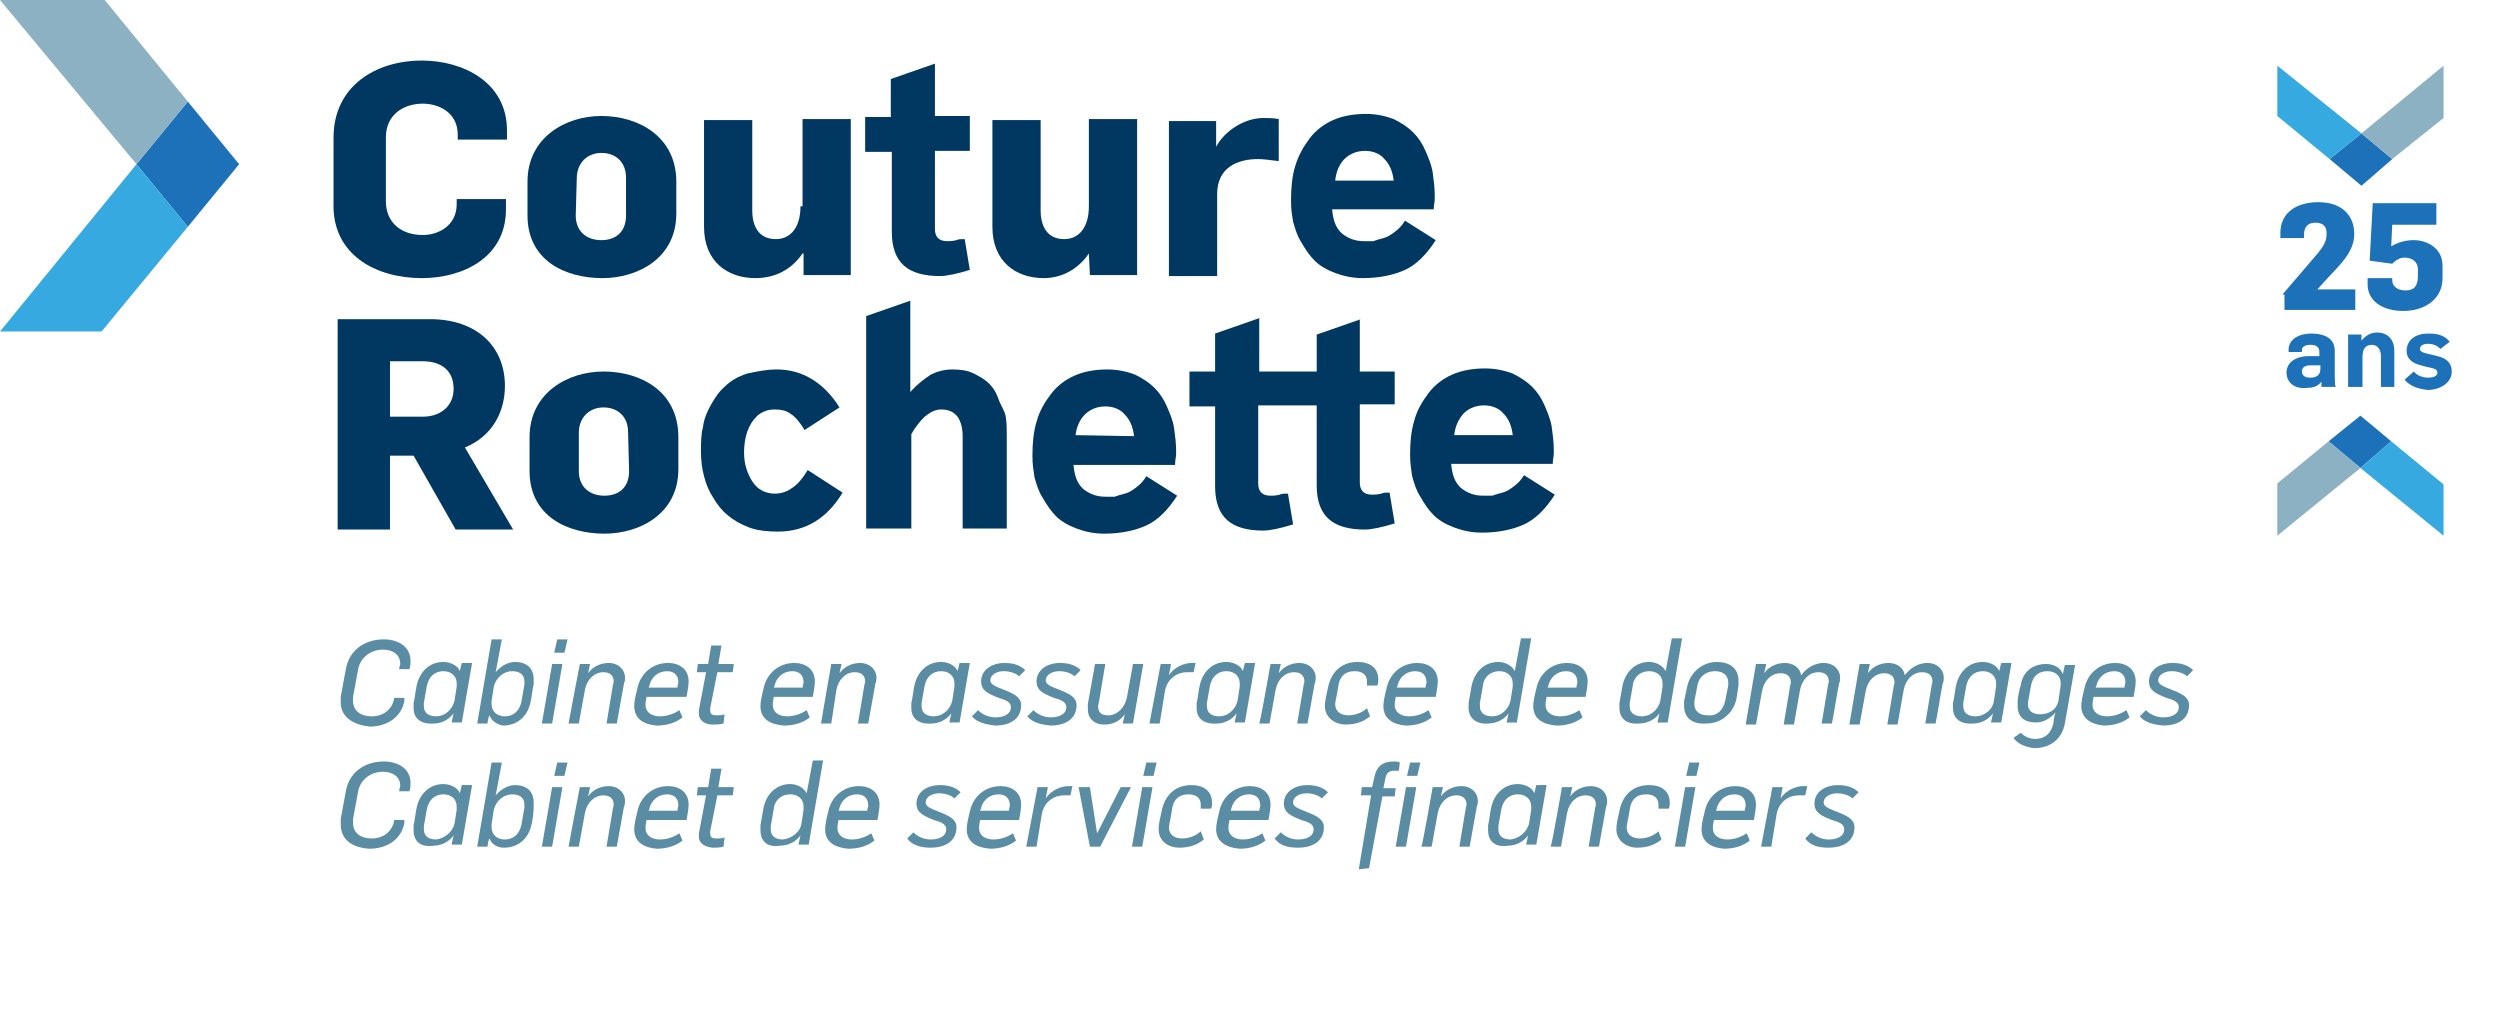 <svg xmlns="http://www.w3.org/2000/svg" xmlns:xlink="http://www.w3.org/1999/xlink" id="Layer_1" x="0px" y="0px" viewBox="0 0 243.6 100.5" style="enable-background:new 0 0 243.6 100.5;" xml:space="preserve"><style type="text/css">	.st0{display:none;}	.st1{display:inline;}	.st2{fill:#1D71B8;}	.st3{display:inline;fill:#1D71B8;}	.st4{display:inline;fill:#8CB1C3;}	.st5{display:inline;fill:#36A9E1;}	.st6{display:none;fill:#1D71B8;}	.st7{display:none;fill:#8CB1C3;}	.st8{display:none;fill:#36A9E1;}	.st9{fill:#003862;}	.st10{fill:#8CB1C3;}	.st11{fill:#36A9E1;}	.st12{enable-background:new    ;}	.st13{fill:#5A8CA4;}	.st14{display:none;enable-background:new    ;}	.st15{display:inline;fill:#003862;}</style><g class="st0">	<g>		<g class="st1">			<g>				<path class="st2" d="M222.5,28.9l3.1-3.6c0.8-0.9,1.4-1.5,1.4-2.4v-0.2c0-0.6-0.3-1.1-1.2-1.1c-0.8,0-1.2,0.6-1.2,1.2v0.3h-2.4     v-0.5c0-2,1.6-3.1,3.8-3.1c2.3,0,3.6,1.4,3.6,3.2c0,1.8-1.6,3.2-2.7,4.5l-1,1.1l0,0h3.8v2.1h-7.2L222.5,28.9L222.5,28.9z"></path>				<path class="st2" d="M231,27.9v-0.7h2.4v0.3c0,0.6,0.5,1,1.3,1s1.2-0.4,1.2-1.4v-0.7c0-0.7-0.6-1.1-1.3-1.1     c-0.6,0-1,0.3-1.2,0.6l-2.2-0.3l0.3-5.8h6.4v2.1h-4.4l-0.1,2.2c0.7-0.5,1.4-0.6,2.2-0.6c1.2,0,2.9,0.7,2.9,2.6v1.2     c0,2.2-1.8,3.3-3.9,3.3S231,29.5,231,27.9z"></path>			</g>			<g>				<path class="st2" d="M222.2,36.4c0-1.2,1.3-1.7,2.3-1.7h0.9v-0.4c0-0.4-0.3-0.7-0.8-0.7s-0.8,0.3-0.8,0.5v0.1h-1.4V34     c0-1.1,1.1-1.6,2.3-1.6s2.3,0.5,2.3,1.8v2.3c0,0.4,0,1,0.1,1.1h-1.5c0,0,0-0.6-0.1-0.6l0,0c-0.4,0.6-1.1,0.7-1.6,0.7     C222.9,37.9,222.2,37.4,222.2,36.4z M225.4,36v-0.3h-0.8c-0.5,0-0.8,0.1-0.8,0.6c0,0.3,0.2,0.6,0.7,0.6     C225.1,36.8,225.4,36.4,225.4,36z"></path>				<path class="st2" d="M228.1,32.7h1.6v0.7l0,0c0.4-0.5,0.9-0.8,1.6-0.8c0.9,0,1.7,0.6,1.7,1.7v3.6h-1.6v-3c0-0.5-0.2-1-0.8-1     c-0.5,0-0.8,0.4-0.8,1.1v2.9h-1.6C228.1,37.8,228.1,32.7,228.1,32.7z"></path>			</g>			<g>				<path class="st2" d="M233.5,37.1l0.8-1c0.4,0.4,0.9,0.6,1.5,0.6c0.4,0,0.8-0.1,0.8-0.4c0-0.3-0.2-0.4-0.7-0.5     c0,0-0.4-0.1-0.9-0.2c-0.8-0.2-1.3-0.6-1.3-1.4c0-1,0.9-1.8,2.2-1.8c1,0,1.6,0.2,2.1,0.7l-0.9,0.9c-0.3-0.3-0.8-0.4-1.2-0.4     s-0.7,0.1-0.7,0.4c0,0.3,0.4,0.3,0.7,0.4l0.9,0.2c0.9,0.2,1.4,0.7,1.4,1.5c0,1.2-1.3,1.8-2.4,1.8     C235,37.9,234.2,37.8,233.5,37.1z"></path>			</g>		</g>		<polygon class="st3" points="230.2,12.6 227.1,15.1 230.2,17.7 233.3,15.1   "></polygon>		<polygon class="st4" points="238.3,6 230.2,12.6 233.3,15.1 238.3,11.1   "></polygon>		<polygon class="st5" points="222.1,6 222.1,11 227.1,15.1 230.2,12.6   "></polygon>		<polygon class="st3" points="230.1,45.2 233.2,42.6 230.1,40.1 227,42.6   "></polygon>		<polygon class="st4" points="222.1,46.7 222.1,51.8 230.1,45.2 227,42.6   "></polygon>		<polygon class="st5" points="230.1,45.2 238.3,51.8 238.3,46.8 233.2,42.6   "></polygon>	</g>	<g class="st1">		<g>			<g>				<path class="st2" d="M222.4,28.7l3.1-3.6c0.8-0.9,1.3-1.5,1.3-2.3v-0.2c0-0.6-0.3-1-1.2-1c-0.8,0-1.2,0.5-1.2,1.2v0.3h-2.3v-0.5     c0-2,1.5-3,3.7-3c2.3,0,3.5,1.3,3.5,3.1s-1.5,3.2-2.7,4.4l-1,1.1l0,0h3.7v2h-7L222.4,28.7L222.4,28.7z"></path>				<path class="st2" d="M230.7,27.7v-0.6h2.4v0.3c0,0.6,0.5,1,1.3,1s1.2-0.4,1.2-1.4v-0.7c0-0.7-0.6-1.1-1.3-1.1     c-0.5,0-0.9,0.3-1.2,0.5l-2.2-0.3l0.3-5.6h6.3v2.1h-4.3l-0.1,2.1c0.6-0.5,1.4-0.6,2.2-0.6c1.2,0,2.8,0.7,2.8,2.6v1.2     c0,2.1-1.8,3.2-3.8,3.2C232.2,30.3,230.7,29.3,230.7,27.7z"></path>			</g>		</g>		<polygon class="st6" points="229.9,12.8 226.9,15.2 229.9,17.7 232.9,15.2   "></polygon>		<polygon class="st7" points="237.8,6.2 229.9,12.8 232.9,15.2 237.8,11.2   "></polygon>		<polygon class="st8" points="222,6.2 222,11.1 226.9,15.2 229.9,12.8   "></polygon>		<polygon class="st6" points="229.8,44.6 232.8,42.2 229.8,39.7 226.8,42.2   "></polygon>		<polygon class="st7" points="222,46.1 222,51.1 229.8,44.6 226.8,42.2   "></polygon>		<polygon class="st8" points="229.8,44.6 237.8,51.1 237.8,46.3 232.8,42.2   "></polygon>		<g>			<path class="st2" d="M220,37.5c0-1.3-1.8-5-1.8-5h1.7l1,3.2l0,0l1-3.2h1.5l-2,5.6c-0.4,1-1.1,1.3-1.9,1.3c-0.2,0.1-0.4,0-0.7,0    v-1.2c0.2,0,0.4,0.1,0.6,0.1"></path>			<path class="st2" d="M223.9,35.6v-0.9c0-1.5,1.2-2.3,2.4-2.3s2.2,0.7,2.2,2v1h-3.1v0.2c0,0.6,0.5,0.8,1.1,0.8    c0.4,0,1.1-0.3,1.3-0.5l0.6,0.9c-0.5,0.5-1.3,0.8-2.1,0.8C225.1,37.7,223.9,37.1,223.9,35.6z M227.1,34.5v-0.2    c0-0.5-0.4-0.8-0.8-0.8s-0.8,0.3-0.8,0.8v0.1h1.6V34.5z"></path>			<path class="st2" d="M229.2,36.2c0-1.2,1.3-1.6,2.3-1.6h0.9v-0.4c0-0.4-0.3-0.6-0.8-0.6s-0.8,0.3-0.8,0.5v0.1h-1.4V34    c0-1.1,1.1-1.6,2.3-1.6s2.3,0.5,2.3,1.7v2.3c0,0.4,0,1,0.1,1.1h-1.5c0,0,0-0.5-0.1-0.6l0,0c-0.4,0.6-1,0.7-1.5,0.7    C229.9,37.7,229.2,37.2,229.2,36.2z M232.4,35.8v-0.3h-0.8c-0.5,0-0.8,0.1-0.8,0.5c0,0.3,0.2,0.5,0.7,0.5    C232.1,36.6,232.4,36.2,232.4,35.8z"></path>			<path class="st2" d="M234.9,32.5h1.5v0.9l0,0c0.3-0.5,0.9-0.9,1.5-0.9c0.1,0,0.4,0,0.5,0v1.4c-0.3,0-0.5-0.1-0.7-0.1    c-0.6,0-1.3,0.3-1.3,1.2v2.6h-1.6v-5.1H234.9z"></path>			<path class="st2" d="M238.9,37l0.8-0.9c0.4,0.4,0.9,0.6,1.4,0.6c0.4,0,0.8-0.1,0.8-0.4c0-0.3-0.2-0.4-0.6-0.5    c0,0-0.4-0.1-0.9-0.2c-0.8-0.2-1.3-0.6-1.3-1.4c0-1,0.9-1.7,2.1-1.7c1,0,1.5,0.2,2.1,0.7l-0.9,0.9c-0.3-0.3-0.8-0.4-1.2-0.4    s-0.7,0.1-0.7,0.4c0,0.3,0.4,0.3,0.7,0.4l0.9,0.2c0.9,0.2,1.4,0.7,1.4,1.4c0,1.2-1.3,1.8-2.3,1.8C240.3,37.7,239.6,37.6,238.9,37    z"></path>		</g>	</g></g><g>	<path class="st9" d="M41.1,27.1c4,0,8.2-2,8.2-6.7v-1h-4.8v0.5c0,2.1-1.8,3-3.3,3c-2.1,0-3.6-1.2-3.6-3.3v-6.2  c0-2.3,1.8-3.3,3.6-3.3c1.6,0,3.4,0.9,3.4,3v0.5h4.8v-0.9c0-4.7-4.3-6.8-8.3-6.8c-4.5,0-8.6,2.5-8.6,7.5v6.3  C32.3,24.8,36.6,27.1,41.1,27.1z"></path>	<path class="st9" d="M58.7,27.1c3.4,0,7.2-1.9,7.2-6.3v-3.1c0-4.4-3.7-6.4-7.3-6.4c-3.5,0-7.2,2.1-7.2,6.4V21  C51.4,25.4,55.1,27.1,58.7,27.1z M56.2,17.4c0-1.6,1.1-2.5,2.4-2.5c1.4,0,2.4,0.9,2.4,2.4V21c0,1.6-1,2.4-2.4,2.4  c-1.5,0-2.5-0.9-2.5-2.4L56.2,17.4L56.2,17.4z"></path>	<path class="st9" d="M78,20.1c0,2.1-1,3.2-2.4,3.2c-1.7,0-2.3-1.3-2.3-2.8v-8.8h-4.7v10.4c0,3.4,2.3,5,5,5c1.9,0,3.5-0.8,4.6-2.4  h0.1v2.1h4.6V11.6h-4.7v8.5H78z"></path>	<path class="st9" d="M86.9,14.8v7.8c0,1.5,0.4,2.6,1.2,3.3c0.8,0.7,2,1,3.5,1c0.6,0,1.6-0.2,2.9-0.6l-0.5-3c0,0-0.1,0-0.3,0  c-0.1,0-0.3,0-0.5,0.1c-0.4,0.1-0.7,0.1-0.9,0.1c-0.8,0-1.2-0.4-1.2-1.2v-7.6h3.4v-3.4h-3.4V6.2l-4.3,1.5v3.7h-2.5v3.4  C84.3,14.8,86.9,14.8,86.9,14.8z"></path>	<path class="st9" d="M106.1,24.7L106.1,24.7l0.1,2.1h4.6V11.6h-4.7v8.5c0,2.1-1,3.2-2.4,3.2c-1.7,0-2.3-1.3-2.3-2.8v-8.8h-4.7v10.4  c0,3.4,2.3,5,5,5C103.4,27.1,105,26.3,106.1,24.7z"></path>	<path class="st9" d="M118.6,18.9c0-2.6,2-3.4,4-3.4c0.4,0,1.3,0.1,2,0.2v-4.1c-0.5-0.1-1.1-0.1-1.5-0.1c-1.9,0-3.8,1.3-4.6,2.8l0,0  v-2.5h-4.6v15.1h4.7V18.9z"></path>	<path class="st9" d="M139.9,23.4l-3-1.9c-0.3,0.5-0.6,0.8-1,1.1s-0.7,0.5-1.1,0.6c-0.4,0.1-0.7,0.2-1,0.3c-0.1,0-0.3,0-0.4,0  c-0.2,0-0.3,0-0.5,0c-0.9,0-1.6-0.3-2.2-0.8c-0.6-0.6-0.8-1.3-0.9-2.3h9.9c0-0.4,0.1-0.7,0.1-1c0-0.2,0-0.4,0-0.4  c0-0.7-0.1-1.5-0.2-2.2c-0.1-0.7-0.4-1.4-0.7-2.1c-0.3-0.7-0.7-1.3-1.2-1.8s-1.1-0.9-1.9-1.3c-0.8-0.3-1.7-0.5-2.7-0.5  c-1.2,0-2.3,0.2-3.2,0.6c-0.9,0.4-1.7,1-2.3,1.8s-1.1,1.7-1.4,2.7s-0.4,2.1-0.4,3.3c0,1.1,0.1,1.4,0.2,2.1c0.2,0.7,0.4,1.4,0.8,2  c0.4,0.7,0.8,1.3,1.3,1.8s1.2,0.9,2,1.2s1.7,0.5,2.7,0.5c1.6,0,3-0.3,4.1-0.8C138,25.8,139,24.8,139.9,23.4z M131,15.5  c0.5-0.5,1.2-0.8,2-0.8s1.5,0.3,1.9,0.8c0.5,0.5,0.8,1.2,0.9,2.1h-5.7C130.2,16.7,130.5,16,131,15.5z"></path>	<path class="st9" d="M49.2,37.6c0-3.8-2.7-6.5-7.3-6.5h-9v20.5H38v-7.2h2.3l4.1,7.2H50l-4.7-8C48,42.5,49.2,40.1,49.2,37.6z   M41.2,40.6H38v-5.4h3.2c1.8,0,3,0.9,3,2.7C44.2,39.5,43,40.6,41.2,40.6z"></path>	<path class="st9" d="M58.8,36.2c-3.5,0-7.2,2.1-7.2,6.4v3.3c0,4.4,3.7,6.1,7.3,6.1c3.4,0,7.2-1.9,7.2-6.3v-3.1  C66.1,38.1,62.4,36.2,58.8,36.2z M61.3,45.9c0,1.6-1,2.4-2.4,2.4c-1.5,0-2.5-0.9-2.5-2.4v-3.7c0-1.6,1.1-2.5,2.4-2.5  c1.4,0,2.4,0.9,2.4,2.4L61.3,45.9L61.3,45.9z"></path>	<path class="st9" d="M77.1,47.6c-0.4,0.3-1,0.5-1.6,0.5c-0.9,0-1.7-0.4-2.2-1.2s-0.8-1.7-0.8-2.8c0-0.7,0.1-1.4,0.3-2  c0.2-0.6,0.5-1.1,1-1.6c0.5-0.4,1-0.6,1.7-0.6c0.6,0,1.1,0.1,1.5,0.4c0.5,0.3,0.9,0.8,1.4,1.6l3.4-2.2c-1.5-2.4-3.6-3.7-6.1-3.7  c-1,0-2,0.2-2.9,0.4c-0.9,0.3-1.6,0.7-2.1,1.2c-0.6,0.5-1,1.1-1.4,1.8s-0.7,1.4-0.8,2.2c-0.2,0.8-0.2,1.6-0.2,2.4s0.1,1.7,0.3,2.4  c0.2,0.8,0.5,1.5,0.9,2.1c0.4,0.7,0.9,1.3,1.4,1.7c0.6,0.5,1.3,0.9,2.1,1.2c0.8,0.3,1.8,0.4,2.8,0.4c2.7,0,4.8-1.3,6.3-3.8  l-3.4-2.2C78.1,46.8,77.6,47.3,77.1,47.6z"></path>	<path class="st9" d="M97.3,38.9c-0.2-0.6-0.5-1.1-0.9-1.5s-0.9-0.7-1.5-1S93.6,36,92.8,36s-1.5,0.2-2.1,0.5c-0.6,0.4-1.3,0.9-2,1.7  v-8.9l-4.3,1.5v20.7h4.4v-9.2c0.4-0.7,0.8-1.2,1.3-1.7c0.5-0.4,1-0.7,1.6-0.7c0.7,0,1.2,0.2,1.6,0.7c0.3,0.4,0.5,1.1,0.5,1.9v9h4.3  v-9c0-0.7,0-1.3-0.1-1.9S97.5,39.5,97.3,38.9z"></path>	<path class="st9" d="M114.6,44.3c0-0.2,0-0.4,0-0.4c0-0.7-0.1-1.5-0.2-2.2s-0.4-1.4-0.7-2.1s-0.7-1.3-1.2-1.8s-1.1-0.9-1.9-1.3  c-0.8-0.3-1.7-0.5-2.7-0.5c-1.2,0-2.3,0.2-3.2,0.6s-1.7,1-2.3,1.8s-1.1,1.6-1.4,2.7c-0.3,1-0.4,2.1-0.4,3.3c0,0.9,0.1,1.4,0.2,2.1  c0.2,0.7,0.4,1.4,0.8,2c0.4,0.7,0.8,1.3,1.3,1.8s1.2,0.9,2,1.2s1.7,0.5,2.7,0.5c1.6,0,3-0.3,4.1-0.8s2.1-1.5,3-2.9l-3-1.9  c-0.3,0.5-0.6,0.8-1,1.1s-0.7,0.5-1.1,0.6s-0.7,0.2-1,0.3c-0.1,0-0.3,0-0.4,0c-0.2,0-0.3,0-0.5,0c-0.9,0-1.6-0.3-2.2-0.8  c-0.6-0.6-0.8-1.3-0.9-2.3h9.9C114.5,44.8,114.6,44.5,114.6,44.3z M104.8,42.4c0.1-0.8,0.4-1.5,0.9-2s1.2-0.8,2-0.8  s1.5,0.3,1.9,0.8c0.5,0.5,0.8,1.2,0.9,2.1L104.8,42.4L104.8,42.4z"></path>	<path class="st9" d="M147.5,47.4c-0.4,0.3-0.7,0.5-1.1,0.6c-0.4,0.1-0.7,0.2-1,0.3c-0.1,0-0.3,0-0.4,0c-0.2,0-0.3,0-0.5,0  c-0.9,0-1.6-0.3-2.2-0.8c-0.6-0.6-0.8-1.3-0.9-2.3h9.9c0-0.4,0.1-0.7,0.1-1c0-0.2,0-0.4,0-0.4c0-0.7-0.1-1.5-0.2-2.2  c-0.1-0.7-0.4-1.4-0.7-2.1s-0.7-1.3-1.2-1.8s-1.1-0.9-1.9-1.3c-0.8-0.3-1.7-0.5-2.7-0.5c-1.2,0-2.3,0.2-3.2,0.6s-1.7,1-2.3,1.8  s-1.1,1.6-1.4,2.7c-0.3,1-0.4,2.1-0.4,3.3c0,0.9,0.1,1.4,0.2,2.1c0.2,0.7,0.4,1.4,0.8,2c0.4,0.7,0.8,1.3,1.3,1.8s1.2,0.9,2,1.2  s1.7,0.5,2.7,0.5c1.6,0,3-0.3,4.1-0.8s2.1-1.5,3-2.9l-3-1.9C148.2,46.8,147.9,47.1,147.5,47.4z M142.6,40.3c0.5-0.5,1.2-0.8,2-0.8  s1.5,0.3,1.9,0.8c0.5,0.5,0.8,1.2,0.9,2.1h-5.7C141.8,41.5,142.1,40.9,142.6,40.3z"></path>	<path class="st9" d="M132.6,31.1l-4.3,1.5v3.6h-5.6V31l-4.3,1.5v3.7h-2.5v3.4h2.5v7.8c0,1.5,0.4,2.6,1.2,3.3c0.8,0.7,2,1,3.5,1  c0.6,0,1.6-0.2,2.9-0.6l-0.5-3c0,0-0.1,0-0.3,0c-0.1,0-0.3,0-0.5,0.1c-0.4,0.1-0.7,0.1-0.9,0.1c-0.8,0-1.2-0.4-1.2-1.2v-7.6h5.7  v7.8c0,1.5,0.4,2.6,1.2,3.3s2,1,3.5,1c0.6,0,1.6-0.2,2.9-0.6l-0.5-3c0,0-0.1,0-0.3,0c-0.1,0-0.3,0-0.5,0.1  c-0.4,0.1-0.7,0.1-0.9,0.1c-0.8,0-1.2-0.4-1.2-1.2v-7.6h3.4v-3.2h-3.4v-5.1L132.6,31.1z"></path></g><g>	<polygon class="st2" points="13.3,16 18.3,22.1 23.3,16 18.3,9.9  "></polygon>	<polygon class="st10" points="10.2,0 0,0 13.3,16 18.3,9.9  "></polygon>	<polygon class="st11" points="0,32.3 9.9,32.3 18.3,22.1 13.3,16  "></polygon></g><g class="st12">	<path class="st13" d="M33.2,68.4c0-0.2,0-0.3,0-0.5c0.1-0.6,0.4-2.1,0.5-2.7c0.3-1.8,1.8-2.9,3.7-2.9c1.4,0,2.6,0.7,2.6,2.1  c0,0.2,0,0.5-0.1,0.8h-1c0-0.3,0.1-0.4,0.1-0.5c0-0.9-0.7-1.4-1.7-1.4c-1.2,0-2.2,0.8-2.4,1.9c-0.1,0.6-0.4,2.1-0.5,2.7  c0,0.1,0,0.3,0,0.4c0,1,0.8,1.5,1.8,1.5c1.2,0,2-0.7,2.2-1.7c0,0,0-0.1,0-0.1h1l0,0.3c-0.3,1.6-1.7,2.5-3.4,2.5  C34.4,70.6,33.2,69.9,33.2,68.4z"></path>	<path class="st13" d="M40.3,69c0-0.2,0-0.3,0-0.5c0.1-0.3,0.2-1.3,0.3-1.7c0.3-1.4,1.3-2.3,2.6-2.3c0.6,0,1.4,0.3,1.6,0.9h0  l0.2-0.8h1l-1,5.8h-1l0.2-0.9h0c-0.5,0.7-1.3,1-1.9,1C41,70.6,40.3,70,40.3,69z M44.3,68.2l0.2-1.3c0-0.1,0-0.2,0-0.3  c0-0.8-0.6-1.2-1.3-1.2c-0.8,0-1.4,0.5-1.6,1.4l-0.3,1.7c0,0.1,0,0.2,0,0.3c0,0.7,0.5,1,1.2,1C43.3,69.8,44.1,69.2,44.3,68.2z"></path>	<path class="st13" d="M47.7,69.7L47.7,69.7c-0.1,0.1-0.2,0.7-0.2,0.8h-1l1.4-8.2h1l-0.6,3.2h0c0.5-0.6,1.2-1,1.9-1  c1.1,0,1.8,0.6,1.8,1.7c0,0.2,0,0.3,0,0.5c-0.1,0.3-0.2,1.3-0.3,1.7c-0.3,1.5-1.4,2.3-2.7,2.3C48.5,70.6,47.9,70.3,47.7,69.7z   M50.8,68.4l0.3-1.7c0-0.1,0-0.2,0-0.3c0-0.7-0.5-1-1.2-1c-0.8,0-1.6,0.6-1.8,1.6l-0.2,1.3c0,0.1,0,0.2,0,0.3  c0,0.8,0.6,1.2,1.3,1.2C50,69.8,50.6,69.3,50.8,68.4z"></path>	<path class="st13" d="M53.8,64.7h1l-1,5.8h-1L53.8,64.7z M54.3,62.3h1L55,63.6h-1L54.3,62.3z"></path>	<path class="st13" d="M56.5,64.7h1l-0.2,0.9l0,0c0.5-0.7,1.3-1,2-1c1,0,1.6,0.7,1.6,1.4c0,0.2,0,0.4-0.1,0.6l-0.7,3.9h-1l0.6-3.6  c0-0.1,0.1-0.4,0.1-0.5c0-0.6-0.4-0.9-1-0.9c-0.9,0-1.6,0.7-1.8,1.7l-0.6,3.3h-1C55.5,69.9,56.4,65.2,56.5,64.7z"></path>	<path class="st13" d="M61.8,68.8c0-0.4,0.1-0.9,0.3-1.7c0.3-1.5,1.5-2.5,3-2.5c1.1,0,2,0.6,2,1.8c0,0.4-0.1,0.9-0.2,1.5H63  c-0.1,0.5-0.1,0.6-0.1,0.8c0,0.7,0.6,1.1,1.4,1.1c0.9,0,1.6-0.4,1.9-0.6l0.3,0.7c-0.6,0.5-1.5,0.8-2.5,0.8  C62.8,70.6,61.8,70.1,61.8,68.8z M66,67.1c0-0.3,0.1-0.5,0.1-0.6c0-0.7-0.4-1.1-1.1-1.1c-0.9,0-1.5,0.6-1.7,1.3  c0,0.1-0.1,0.3-0.1,0.3H66z"></path>	<path class="st13" d="M68.1,69.5c0-0.1,0-0.2,0-0.3l0.7-3.7h-0.9l0.1-0.8H69l0.3-1.8h1L70,64.7h1.5l-0.1,0.8h-1.5L69.2,69  c0,0.1,0,0.1,0,0.2c0,0.4,0.2,0.5,0.6,0.5c0.3,0,0.6,0,0.8-0.1l-0.1,0.9c-0.4,0.1-0.7,0.1-1.1,0.1C68.8,70.6,68.1,70.3,68.1,69.5z"></path>	<path class="st13" d="M74.1,68.8c0-0.4,0.1-0.9,0.3-1.7c0.3-1.5,1.5-2.5,3-2.5c1.1,0,2,0.6,2,1.8c0,0.4-0.1,0.9-0.2,1.5h-3.8  c-0.1,0.5-0.1,0.6-0.1,0.8c0,0.7,0.6,1.1,1.4,1.1c0.9,0,1.6-0.4,1.9-0.6l0.3,0.7c-0.6,0.5-1.5,0.8-2.5,0.8  C75.1,70.6,74.1,70.1,74.1,68.8z M78.2,67.1c0-0.3,0.1-0.5,0.1-0.6c0-0.7-0.4-1.1-1.1-1.1c-0.9,0-1.5,0.6-1.7,1.3  c0,0.1-0.1,0.3-0.1,0.3H78.2z"></path>	<path class="st13" d="M81,64.7h1l-0.2,0.9l0,0c0.5-0.7,1.3-1,2-1c1,0,1.6,0.7,1.6,1.4c0,0.2,0,0.4-0.1,0.6l-0.7,3.9h-1l0.6-3.6  c0-0.1,0.1-0.4,0.1-0.5c0-0.6-0.4-0.9-1-0.9c-0.9,0-1.6,0.7-1.8,1.7L81,70.5h-1C80.1,69.9,80.9,65.2,81,64.7z"></path>	<path class="st13" d="M88.8,69c0-0.2,0-0.3,0-0.5c0.1-0.3,0.2-1.3,0.3-1.7c0.3-1.4,1.3-2.3,2.6-2.3c0.6,0,1.4,0.3,1.6,0.9h0  l0.2-0.8h1l-1,5.8h-1l0.2-0.9h0c-0.5,0.7-1.3,1-1.9,1C89.5,70.6,88.8,70,88.8,69z M92.8,68.2l0.2-1.3c0-0.1,0-0.2,0-0.3  c0-0.8-0.6-1.2-1.3-1.2c-0.8,0-1.4,0.5-1.6,1.4l-0.3,1.7c0,0.1,0,0.2,0,0.3c0,0.7,0.5,1,1.2,1C91.8,69.8,92.6,69.2,92.8,68.2z"></path>	<path class="st13" d="M94.7,69.8l0.6-0.6c0.4,0.4,1,0.7,1.7,0.7c0.6,0,1.5-0.2,1.5-1c0-0.5-0.5-0.7-1.2-0.9c-1-0.4-1.7-0.7-1.7-1.6  c0-1.1,1-1.8,2.3-1.8c0.8,0,1.5,0.2,2,0.7l-0.6,0.6c-0.3-0.3-0.9-0.5-1.5-0.5c-0.6,0-1.3,0.3-1.3,0.9c0,0.3,0.3,0.5,0.8,0.7  c0.9,0.4,2.2,0.7,2.2,1.7c0,1.5-1.3,2-2.5,2C96.1,70.6,95.2,70.4,94.7,69.8z"></path>	<path class="st13" d="M100.1,69.8l0.6-0.6c0.4,0.4,1,0.7,1.7,0.7c0.6,0,1.5-0.2,1.5-1c0-0.5-0.5-0.7-1.2-0.9  c-1-0.4-1.7-0.7-1.7-1.6c0-1.1,1-1.8,2.3-1.8c0.8,0,1.5,0.2,2,0.7l-0.6,0.6c-0.3-0.3-0.9-0.5-1.5-0.5c-0.6,0-1.3,0.3-1.3,0.9  c0,0.3,0.3,0.5,0.8,0.7c0.9,0.4,2.2,0.7,2.2,1.7c0,1.5-1.3,2-2.5,2C101.4,70.6,100.6,70.4,100.1,69.8z"></path>	<path class="st13" d="M106,69.1c0-0.2,0-0.3,0-0.5l0.7-3.9h1l-0.6,3.6c0,0.1-0.1,0.4-0.1,0.5c0,0.7,0.4,0.9,1,0.9  c0.9,0,1.6-0.8,1.8-1.7l0.6-3.3h1c-0.1,0.5-0.9,5.3-1,5.8h-1l0.2-0.9l0,0c-0.5,0.7-1.2,1-2,1C106.6,70.6,106,70,106,69.1z"></path>	<path class="st13" d="M113.1,64.7h1l-0.2,1.1h0c0.5-0.8,1.5-1.2,2.2-1.2c0.1,0,0.3,0,0.4,0l-0.2,0.9c-0.2,0-0.4,0-0.6,0  c-1.1,0-2,0.7-2.2,1.9l-0.5,3.1h-1L113.1,64.7z"></path>	<path class="st13" d="M116.6,69c0-0.2,0-0.3,0-0.5c0.1-0.3,0.2-1.3,0.3-1.7c0.3-1.4,1.3-2.3,2.6-2.3c0.6,0,1.4,0.3,1.6,0.9h0  l0.2-0.8h1l-1,5.8h-1l0.2-0.9h0c-0.5,0.7-1.3,1-1.9,1C117.3,70.6,116.6,70,116.6,69z M120.6,68.2l0.2-1.3c0-0.1,0-0.2,0-0.3  c0-0.8-0.6-1.2-1.3-1.2c-0.8,0-1.4,0.5-1.6,1.4l-0.3,1.7c0,0.1,0,0.2,0,0.3c0,0.7,0.5,1,1.2,1C119.6,69.8,120.4,69.2,120.6,68.2z"></path>	<path class="st13" d="M123.8,64.7h1l-0.2,0.9l0,0c0.5-0.7,1.3-1,2-1c1,0,1.6,0.7,1.6,1.4c0,0.2,0,0.4-0.1,0.6l-0.7,3.9h-1l0.6-3.6  c0-0.1,0.1-0.4,0.1-0.5c0-0.6-0.4-0.9-1-0.9c-0.9,0-1.6,0.7-1.8,1.7l-0.6,3.3h-1C122.9,69.9,123.7,65.2,123.8,64.7z"></path>	<path class="st13" d="M129.1,68.8c0-0.5,0.1-0.9,0.3-1.8c0.3-1.5,1.3-2.5,2.9-2.5c1.2,0,2,0.6,2,1.7c0,0.2,0,0.4-0.1,0.6h-1  c0-0.2,0-0.3,0-0.4c0-0.6-0.4-1-1.2-1c-1,0-1.5,0.6-1.6,1.5c-0.1,0.7-0.3,1.5-0.3,1.7c0,0.7,0.5,1.1,1.3,1.1c0.7,0,1.4-0.3,1.8-0.7  l0.3,0.8c-0.5,0.4-1.2,0.8-2.4,0.8C130.2,70.6,129.1,70,129.1,68.8z"></path>	<path class="st13" d="M134.8,68.8c0-0.4,0.1-0.9,0.3-1.7c0.3-1.5,1.5-2.5,3-2.5c1.1,0,2,0.6,2,1.8c0,0.4-0.1,0.9-0.2,1.5H136  c-0.1,0.5-0.1,0.6-0.1,0.8c0,0.7,0.6,1.1,1.4,1.1c0.9,0,1.6-0.4,1.9-0.6l0.3,0.7c-0.6,0.5-1.5,0.8-2.5,0.8  C135.8,70.6,134.8,70.1,134.8,68.8z M138.9,67.1c0-0.3,0.1-0.5,0.1-0.6c0-0.7-0.4-1.1-1.1-1.1c-0.9,0-1.5,0.6-1.7,1.3  c0,0.1-0.1,0.3-0.1,0.3H138.9z"></path>	<path class="st13" d="M143.1,69c0-0.2,0-0.3,0-0.5l0.3-1.7c0.3-1.4,1.3-2.3,2.6-2.3c0.6,0,1.3,0.3,1.6,0.9h0l0.6-3.2h1l-1.4,8.2h-1  l0.2-0.9h0c-0.5,0.7-1.3,1-2,1C143.9,70.6,143.1,70,143.1,69z M147.2,68.2l0.2-1.3c0-0.1,0-0.2,0-0.3c0-0.8-0.6-1.2-1.3-1.2  c-0.8,0-1.5,0.5-1.6,1.4l-0.3,1.7c0,0.1,0,0.2,0,0.3c0,0.7,0.5,1,1.2,1C146.2,69.8,147,69.2,147.2,68.2z"></path>	<path class="st13" d="M149.4,68.8c0-0.4,0.1-0.9,0.3-1.7c0.3-1.5,1.5-2.5,3-2.5c1.1,0,2,0.6,2,1.8c0,0.4-0.1,0.9-0.2,1.5h-3.8  c-0.1,0.5-0.1,0.6-0.1,0.8c0,0.7,0.6,1.1,1.4,1.1c0.9,0,1.6-0.4,1.9-0.6l0.3,0.7c-0.6,0.5-1.5,0.8-2.5,0.8  C150.4,70.6,149.4,70.1,149.4,68.8z M153.6,67.1c0-0.3,0.1-0.5,0.1-0.6c0-0.7-0.4-1.1-1.1-1.1c-0.9,0-1.5,0.6-1.7,1.3  c0,0.1-0.1,0.3-0.1,0.3H153.6z"></path>	<path class="st13" d="M157.8,69c0-0.2,0-0.3,0-0.5l0.3-1.7c0.3-1.4,1.3-2.3,2.6-2.3c0.6,0,1.3,0.3,1.6,0.9h0l0.6-3.2h1l-1.4,8.2h-1  l0.2-0.9h0c-0.5,0.7-1.3,1-2,1C158.5,70.6,157.8,70,157.8,69z M161.8,68.2l0.2-1.3c0-0.1,0-0.2,0-0.3c0-0.8-0.6-1.2-1.3-1.2  c-0.8,0-1.5,0.5-1.6,1.4l-0.3,1.7c0,0.1,0,0.2,0,0.3c0,0.7,0.5,1,1.2,1C160.8,69.8,161.6,69.2,161.8,68.2z"></path>	<path class="st13" d="M164.1,68.8c0-0.1,0-0.3,0-0.5l0.3-1.4c0.3-1.4,1.5-2.4,2.9-2.4c1.2,0,2.1,0.6,2.1,1.8c0,0.1,0,0.3,0,0.5  l-0.2,1.3c-0.3,1.4-1.5,2.4-2.9,2.4C165.1,70.6,164.1,70.1,164.1,68.8z M168.1,68.3l0.3-1.5c0-0.1,0-0.2,0-0.3  c0-0.7-0.5-1.1-1.3-1.1c-0.9,0-1.6,0.6-1.7,1.4l-0.3,1.5c0,0.1,0,0.2,0,0.3c0,0.7,0.5,1.1,1.3,1.1  C167.3,69.8,167.9,69.2,168.1,68.3z"></path>	<path class="st13" d="M171.1,64.7h1l-0.2,0.9l0,0c0.5-0.7,1.3-1,2-1c0.9,0,1.5,0.5,1.6,1.2c0.6-0.8,1.4-1.2,2.2-1.2  c1,0,1.6,0.7,1.6,1.4c0,0.2,0,0.4-0.1,0.6c-0.1,0.4-0.6,3.5-0.7,3.9h-1l0.6-3.6c0-0.1,0.1-0.4,0.1-0.5c0-0.6-0.4-0.9-1-0.9  c-0.9,0-1.6,0.7-1.8,1.7l-0.6,3.4h-1l0.6-3.6c0-0.1,0.1-0.4,0.1-0.5c0-0.6-0.4-0.9-1-0.9c-0.9,0-1.6,0.7-1.8,1.7l-0.6,3.3h-1  L171.1,64.7z"></path>	<path class="st13" d="M181.2,64.7h1l-0.2,0.9l0,0c0.5-0.7,1.3-1,2-1c0.9,0,1.5,0.5,1.6,1.2c0.6-0.8,1.4-1.2,2.2-1.2  c1,0,1.6,0.7,1.6,1.4c0,0.2,0,0.4-0.1,0.6c-0.1,0.4-0.6,3.5-0.7,3.9h-1l0.6-3.6c0-0.1,0.1-0.4,0.1-0.5c0-0.6-0.4-0.9-1-0.9  c-0.9,0-1.6,0.7-1.8,1.7l-0.6,3.4h-1l0.6-3.6c0-0.1,0.1-0.4,0.1-0.5c0-0.6-0.4-0.9-1-0.9c-0.9,0-1.6,0.7-1.8,1.7l-0.6,3.3h-1  L181.2,64.7z"></path>	<path class="st13" d="M190.3,69c0-0.2,0-0.3,0-0.5c0.1-0.3,0.2-1.3,0.3-1.7c0.3-1.4,1.3-2.3,2.6-2.3c0.6,0,1.4,0.3,1.6,0.9h0  l0.2-0.8h1l-1,5.8h-1l0.2-0.9h0c-0.5,0.7-1.3,1-1.9,1C191,70.6,190.3,70,190.3,69z M194.3,68.2l0.2-1.3c0-0.1,0-0.2,0-0.3  c0-0.8-0.6-1.2-1.3-1.2c-0.8,0-1.4,0.5-1.6,1.4l-0.3,1.7c0,0.1,0,0.2,0,0.3c0,0.7,0.5,1,1.2,1C193.3,69.8,194.2,69.2,194.3,68.2z"></path>	<path class="st13" d="M196.2,71.9l0.7-0.5c0.4,0.4,0.9,0.6,1.4,0.6c1,0,1.6-0.6,1.8-1.6c0-0.2,0.1-0.8,0.2-1h0  c-0.5,0.6-1.2,1-1.9,1c-1.1,0-1.8-0.5-1.8-1.6c0-0.2,0-0.3,0-0.5c0-0.3,0.2-1.3,0.3-1.5c0.2-1.4,1.2-2.1,2.5-2.1  c0.6,0,1.4,0.3,1.6,1h0l0.2-0.9h1l-1,5.7c-0.3,1.6-1.5,2.4-3,2.4C197.4,72.8,196.6,72.5,196.2,71.9z M200.6,68.1  c0.2-1.3,0.2-1.4,0.2-1.5c0-0.8-0.6-1.2-1.3-1.2c-0.8,0-1.4,0.4-1.6,1.4c-0.3,1.6-0.3,1.7-0.3,1.8c0,0.7,0.5,1,1.2,1  C199.7,69.6,200.5,69.1,200.6,68.1z"></path>	<path class="st13" d="M202.8,68.8c0-0.4,0.1-0.9,0.3-1.7c0.3-1.5,1.5-2.5,3-2.5c1.1,0,2,0.6,2,1.8c0,0.4-0.1,0.9-0.2,1.5H204  c-0.1,0.5-0.1,0.6-0.1,0.8c0,0.7,0.6,1.1,1.4,1.1c0.9,0,1.6-0.4,1.9-0.6l0.3,0.7c-0.6,0.5-1.5,0.8-2.5,0.8  C203.9,70.6,202.8,70.1,202.8,68.8z M207,67.1c0-0.3,0.1-0.5,0.1-0.6c0-0.7-0.4-1.1-1.1-1.1c-0.9,0-1.5,0.6-1.7,1.3  c0,0.1-0.1,0.3-0.1,0.3H207z"></path>	<path class="st13" d="M208.5,69.8l0.6-0.6c0.4,0.4,1,0.7,1.7,0.7c0.6,0,1.5-0.2,1.5-1c0-0.5-0.5-0.7-1.2-0.9  c-1-0.4-1.7-0.7-1.7-1.6c0-1.1,1-1.8,2.3-1.8c0.8,0,1.5,0.2,2,0.7l-0.6,0.6c-0.3-0.3-0.9-0.5-1.5-0.5c-0.6,0-1.3,0.3-1.3,0.9  c0,0.3,0.3,0.5,0.8,0.7c0.9,0.4,2.2,0.7,2.2,1.7c0,1.5-1.3,2-2.5,2C209.8,70.6,209,70.4,208.5,69.8z"></path></g><g class="st12">	<path class="st13" d="M33.2,80.3c0-0.2,0-0.3,0-0.5c0.1-0.6,0.4-2.1,0.5-2.7c0.3-1.8,1.8-2.9,3.7-2.9c1.4,0,2.6,0.7,2.6,2.1  c0,0.2,0,0.5-0.1,0.8h-1c0-0.3,0.1-0.4,0.1-0.5c0-0.9-0.7-1.4-1.7-1.4c-1.2,0-2.2,0.8-2.4,1.9c-0.1,0.6-0.4,2.1-0.5,2.7  c0,0.1,0,0.3,0,0.4c0,1,0.8,1.5,1.8,1.5c1.2,0,2-0.7,2.2-1.7c0,0,0-0.1,0-0.1h1l0,0.3c-0.3,1.6-1.7,2.5-3.4,2.5  C34.4,82.6,33.2,81.9,33.2,80.3z"></path>	<path class="st13" d="M40.3,80.9c0-0.2,0-0.3,0-0.5c0.1-0.3,0.2-1.3,0.3-1.7c0.3-1.4,1.3-2.3,2.6-2.3c0.6,0,1.4,0.3,1.6,0.9h0  l0.2-0.8h1l-1,5.8h-1l0.2-0.9h0c-0.5,0.7-1.3,1-1.9,1C41,82.6,40.3,82,40.3,80.9z M44.3,80.2l0.2-1.3c0-0.1,0-0.2,0-0.3  c0-0.8-0.6-1.2-1.3-1.2c-0.8,0-1.4,0.5-1.6,1.4l-0.3,1.7c0,0.1,0,0.2,0,0.3c0,0.7,0.5,1,1.2,1C43.3,81.7,44.1,81.1,44.3,80.2z"></path>	<path class="st13" d="M47.7,81.7L47.7,81.7c-0.1,0.1-0.2,0.7-0.2,0.8h-1l1.4-8.2h1l-0.6,3.2h0c0.5-0.6,1.2-1,1.9-1  c1.1,0,1.8,0.6,1.8,1.7c0,0.2,0,0.3,0,0.5C52,79,51.9,80,51.8,80.3c-0.3,1.5-1.4,2.3-2.7,2.3C48.5,82.6,47.9,82.3,47.7,81.7z   M50.8,80.4l0.3-1.7c0-0.1,0-0.2,0-0.3c0-0.7-0.5-1-1.2-1c-0.8,0-1.6,0.6-1.8,1.6l-0.2,1.3c0,0.1,0,0.2,0,0.3  c0,0.8,0.6,1.2,1.3,1.2C50,81.8,50.6,81.3,50.8,80.4z"></path>	<path class="st13" d="M53.8,76.7h1l-1,5.8h-1L53.8,76.7z M54.3,74.3h1L55,75.6h-1L54.3,74.3z"></path>	<path class="st13" d="M56.5,76.7h1l-0.2,0.9l0,0c0.5-0.7,1.3-1,2-1c1,0,1.6,0.7,1.6,1.4c0,0.2,0,0.4-0.1,0.6l-0.7,3.9h-1l0.6-3.6  c0-0.1,0.1-0.4,0.1-0.5c0-0.6-0.4-0.9-1-0.9c-0.9,0-1.6,0.7-1.8,1.7l-0.6,3.3h-1C55.5,81.9,56.4,77.2,56.5,76.7z"></path>	<path class="st13" d="M61.8,80.8c0-0.4,0.1-0.9,0.3-1.7c0.3-1.5,1.5-2.5,3-2.5c1.1,0,2,0.6,2,1.8c0,0.4-0.1,0.9-0.2,1.5H63  c-0.1,0.5-0.1,0.6-0.1,0.8c0,0.7,0.6,1.1,1.4,1.1c0.9,0,1.6-0.4,1.9-0.6l0.3,0.7c-0.6,0.5-1.5,0.8-2.5,0.8  C62.8,82.6,61.8,82.1,61.8,80.8z M66,79.1c0-0.3,0.1-0.5,0.1-0.6c0-0.7-0.4-1.1-1.1-1.1c-0.9,0-1.5,0.6-1.7,1.3  c0,0.1-0.1,0.3-0.1,0.3H66z"></path>	<path class="st13" d="M68.1,81.5c0-0.1,0-0.2,0-0.3l0.7-3.7h-0.9l0.1-0.8H69l0.3-1.8h1L70,76.7h1.5l-0.1,0.8h-1.5L69.2,81  c0,0.1,0,0.1,0,0.2c0,0.4,0.2,0.5,0.6,0.5c0.3,0,0.6,0,0.8-0.1l-0.1,0.9c-0.4,0.1-0.7,0.1-1.1,0.1C68.8,82.5,68.1,82.3,68.1,81.5z"></path>	<path class="st13" d="M74.1,80.9c0-0.2,0-0.3,0-0.5l0.3-1.7c0.3-1.4,1.3-2.3,2.6-2.3c0.6,0,1.3,0.3,1.6,0.9h0l0.6-3.2h1l-1.4,8.2  h-1l0.2-0.9h0c-0.5,0.7-1.3,1-2,1C74.8,82.6,74.1,82,74.1,80.9z M78.1,80.2l0.2-1.3c0-0.1,0-0.2,0-0.3c0-0.8-0.6-1.2-1.3-1.2  c-0.8,0-1.5,0.5-1.6,1.4l-0.3,1.7c0,0.1,0,0.2,0,0.3c0,0.7,0.5,1,1.2,1C77.1,81.7,78,81.1,78.1,80.2z"></path>	<path class="st13" d="M80.4,80.8c0-0.4,0.1-0.9,0.3-1.7c0.3-1.5,1.5-2.5,3-2.5c1.1,0,2,0.6,2,1.8c0,0.4-0.1,0.9-0.2,1.5h-3.8  c-0.1,0.5-0.1,0.6-0.1,0.8c0,0.7,0.6,1.1,1.4,1.1c0.9,0,1.6-0.4,1.9-0.6l0.3,0.7c-0.6,0.5-1.5,0.8-2.5,0.8  C81.4,82.6,80.4,82.1,80.4,80.8z M84.5,79.1c0-0.3,0.1-0.5,0.1-0.6c0-0.7-0.4-1.1-1.1-1.1c-0.9,0-1.5,0.6-1.7,1.3  c0,0.1-0.1,0.3-0.1,0.3H84.5z"></path>	<path class="st13" d="M88.4,81.7l0.6-0.6c0.4,0.4,1,0.7,1.7,0.7c0.6,0,1.5-0.2,1.5-1c0-0.5-0.5-0.7-1.2-0.9c-1-0.4-1.7-0.7-1.7-1.6  c0-1.1,1-1.8,2.3-1.8c0.8,0,1.5,0.2,2,0.7l-0.6,0.6c-0.3-0.3-0.9-0.5-1.5-0.5c-0.6,0-1.3,0.3-1.3,0.9c0,0.3,0.3,0.5,0.8,0.7  c0.9,0.4,2.2,0.7,2.2,1.7c0,1.5-1.3,2-2.5,2C89.8,82.6,88.9,82.4,88.4,81.7z"></path>	<path class="st13" d="M94.2,80.8c0-0.4,0.1-0.9,0.3-1.7c0.3-1.5,1.5-2.5,3-2.5c1.1,0,2,0.6,2,1.8c0,0.4-0.1,0.9-0.2,1.5h-3.8  c-0.1,0.5-0.1,0.6-0.1,0.8c0,0.7,0.6,1.1,1.4,1.1c0.9,0,1.6-0.4,1.9-0.6l0.3,0.7c-0.6,0.5-1.5,0.8-2.5,0.8  C95.2,82.6,94.2,82.1,94.2,80.8z M98.3,79.1c0-0.3,0.1-0.5,0.1-0.6c0-0.7-0.4-1.1-1.1-1.1c-0.9,0-1.5,0.6-1.7,1.3  c0,0.1-0.1,0.3-0.1,0.3H98.3z"></path>	<path class="st13" d="M101.1,76.7h1l-0.2,1.1h0c0.5-0.8,1.5-1.2,2.2-1.2c0.1,0,0.3,0,0.4,0l-0.2,0.9c-0.2,0-0.4,0-0.6,0  c-1.1,0-2,0.7-2.2,1.9l-0.5,3.1h-1L101.1,76.7z"></path>	<path class="st13" d="M105.1,76.7h1.1l0.7,4.5h0l2.3-4.5h1l-3,5.8h-1L105.1,76.7z"></path>	<path class="st13" d="M111.3,76.7h1l-1,5.8h-1L111.3,76.7z M111.7,74.3h1l-0.3,1.3h-1L111.7,74.3z"></path>	<path class="st13" d="M112.9,80.8c0-0.5,0.1-0.9,0.3-1.8c0.3-1.5,1.3-2.5,2.9-2.5c1.2,0,2,0.6,2,1.7c0,0.2,0,0.4-0.1,0.6h-1  c0-0.2,0-0.3,0-0.4c0-0.6-0.4-1-1.2-1c-1,0-1.5,0.6-1.6,1.5c-0.1,0.7-0.3,1.5-0.3,1.7c0,0.7,0.5,1.1,1.3,1.1c0.7,0,1.4-0.3,1.8-0.7  l0.3,0.8c-0.5,0.4-1.2,0.8-2.4,0.8C113.9,82.6,112.9,82,112.9,80.8z"></path>	<path class="st13" d="M118.5,80.8c0-0.4,0.1-0.9,0.3-1.7c0.3-1.5,1.5-2.5,3-2.5c1.1,0,2,0.6,2,1.8c0,0.4-0.1,0.9-0.2,1.5h-3.8  c-0.1,0.5-0.1,0.6-0.1,0.8c0,0.7,0.6,1.1,1.4,1.1c0.9,0,1.6-0.4,1.9-0.6l0.3,0.7c-0.6,0.5-1.5,0.8-2.5,0.8  C119.6,82.6,118.5,82.1,118.5,80.8z M122.7,79.1c0-0.3,0.1-0.5,0.1-0.6c0-0.7-0.4-1.1-1.1-1.1c-0.9,0-1.5,0.6-1.7,1.3  c0,0.1-0.1,0.3-0.1,0.3H122.7z"></path>	<path class="st13" d="M124.2,81.7l0.6-0.6c0.4,0.4,1,0.7,1.7,0.7c0.6,0,1.5-0.2,1.5-1c0-0.5-0.5-0.7-1.2-0.9  c-1-0.4-1.7-0.7-1.7-1.6c0-1.1,1-1.8,2.3-1.8c0.8,0,1.5,0.2,2,0.7l-0.6,0.6c-0.3-0.3-0.9-0.5-1.5-0.5c-0.6,0-1.3,0.3-1.3,0.9  c0,0.3,0.3,0.5,0.8,0.7c0.9,0.4,2.2,0.7,2.2,1.7c0,1.5-1.3,2-2.5,2C125.5,82.6,124.7,82.4,124.2,81.7z"></path>	<path class="st13" d="M133.6,77.5h-1l0.1-0.8h1l0.2-0.9c0.2-1.1,0.8-1.6,1.9-1.6c0.2,0,0.4,0,0.6,0.1l-0.1,0.8c-0.2,0-0.3,0-0.5,0  c-0.4,0-0.7,0.2-0.8,0.7l-0.2,1h1.2l-0.1,0.8h-1.2l-1.3,7l-1,0.1L133.6,77.5z M137,76.7h1l-1,5.8h-1L137,76.7z M137.4,74.3h1  l-0.3,1.3h-1L137.4,74.3z"></path>	<path class="st13" d="M139.6,76.7h1l-0.2,0.9l0,0c0.5-0.7,1.3-1,2-1c1,0,1.6,0.7,1.6,1.4c0,0.2,0,0.4-0.1,0.6l-0.7,3.9h-1l0.6-3.6  c0-0.1,0.1-0.4,0.1-0.5c0-0.6-0.4-0.9-1-0.9c-0.9,0-1.6,0.7-1.8,1.7l-0.6,3.3h-1C138.7,81.9,139.5,77.2,139.6,76.7z"></path>	<path class="st13" d="M145,80.9c0-0.2,0-0.3,0-0.5c0.1-0.3,0.2-1.3,0.3-1.7c0.3-1.4,1.3-2.3,2.6-2.3c0.6,0,1.4,0.3,1.6,0.9h0  l0.2-0.8h1l-1,5.8h-1l0.2-0.9h0c-0.5,0.7-1.3,1-1.9,1C145.7,82.6,145,82,145,80.9z M149,80.2l0.2-1.3c0-0.1,0-0.2,0-0.3  c0-0.8-0.6-1.2-1.3-1.2c-0.8,0-1.4,0.5-1.6,1.4l-0.3,1.7c0,0.1,0,0.2,0,0.3c0,0.7,0.5,1,1.2,1C148,81.7,148.8,81.1,149,80.2z"></path>	<path class="st13" d="M152.2,76.7h1l-0.2,0.9l0,0c0.5-0.7,1.3-1,2-1c1,0,1.6,0.7,1.6,1.4c0,0.2,0,0.4-0.1,0.6l-0.7,3.9h-1l0.6-3.6  c0-0.1,0.1-0.4,0.1-0.5c0-0.6-0.4-0.9-1-0.9c-0.9,0-1.6,0.7-1.8,1.7l-0.6,3.3h-1C151.3,81.9,152.1,77.2,152.2,76.7z"></path>	<path class="st13" d="M157.5,80.8c0-0.5,0.1-0.9,0.3-1.8c0.3-1.5,1.3-2.5,2.9-2.5c1.2,0,2,0.6,2,1.7c0,0.2,0,0.4-0.1,0.6h-1  c0-0.2,0-0.3,0-0.4c0-0.6-0.4-1-1.2-1c-1,0-1.5,0.6-1.6,1.5c-0.1,0.7-0.3,1.5-0.3,1.7c0,0.7,0.5,1.1,1.3,1.1c0.7,0,1.4-0.3,1.8-0.7  l0.3,0.8c-0.5,0.4-1.2,0.8-2.4,0.8C158.6,82.6,157.5,82,157.5,80.8z"></path>	<path class="st13" d="M164.2,76.7h1l-1,5.8h-1L164.2,76.7z M164.6,74.3h1l-0.3,1.3h-1L164.6,74.3z"></path>	<path class="st13" d="M165.8,80.8c0-0.4,0.1-0.9,0.3-1.7c0.3-1.5,1.5-2.5,3-2.5c1.1,0,2,0.6,2,1.8c0,0.4-0.1,0.9-0.2,1.5H167  c-0.1,0.5-0.1,0.6-0.1,0.8c0,0.7,0.6,1.1,1.4,1.1c0.9,0,1.6-0.4,1.9-0.6l0.3,0.7c-0.6,0.5-1.5,0.8-2.5,0.8  C166.8,82.6,165.8,82.1,165.8,80.8z M170,79.1c0-0.3,0.1-0.5,0.1-0.6c0-0.7-0.4-1.1-1.1-1.1c-0.9,0-1.5,0.6-1.7,1.3  c0,0.1-0.1,0.3-0.1,0.3H170z"></path>	<path class="st13" d="M172.7,76.7h1l-0.2,1.1h0c0.5-0.8,1.5-1.2,2.2-1.2c0.1,0,0.3,0,0.4,0l-0.2,0.9c-0.2,0-0.4,0-0.6,0  c-1.1,0-2,0.7-2.2,1.9l-0.5,3.1h-1L172.7,76.7z"></path>	<path class="st13" d="M175.9,81.7l0.6-0.6c0.4,0.4,1,0.7,1.7,0.7c0.6,0,1.5-0.2,1.5-1c0-0.5-0.5-0.7-1.2-0.9  c-1-0.4-1.7-0.7-1.7-1.6c0-1.1,1-1.8,2.3-1.8c0.8,0,1.5,0.2,2,0.7l-0.6,0.6c-0.3-0.3-0.9-0.5-1.5-0.5c-0.6,0-1.3,0.3-1.3,0.9  c0,0.3,0.3,0.5,0.8,0.7c0.9,0.4,2.2,0.7,2.2,1.7c0,1.5-1.3,2-2.5,2C177.2,82.6,176.4,82.4,175.9,81.7z"></path></g><g class="st14">	<path class="st15" d="M33.2,92.2c0-0.2,0-0.3,0-0.5c0.1-0.6,0.4-2.1,0.5-2.7c0.3-1.8,1.8-2.9,3.7-2.9c1.4,0,2.6,0.7,2.6,2.1  c0,0.2,0,0.5-0.1,0.8h-1c0-0.3,0.1-0.4,0.1-0.5c0-0.9-0.7-1.4-1.7-1.4c-1.2,0-2.2,0.8-2.4,1.9c-0.1,0.6-0.4,2.1-0.5,2.7  c0,0.1,0,0.3,0,0.4c0,1,0.8,1.5,1.8,1.5c1.2,0,2-0.7,2.2-1.7c0,0,0-0.1,0-0.1h1l0,0.3c-0.3,1.6-1.7,2.5-3.4,2.5  C34.4,94.5,33.2,93.8,33.2,92.2z"></path>	<path class="st15" d="M40.3,92.8c0-0.2,0-0.3,0-0.5c0.1-0.3,0.2-1.3,0.3-1.7c0.3-1.4,1.3-2.3,2.6-2.3c0.6,0,1.4,0.3,1.6,0.9h0  l0.2-0.8h1l-1,5.8h-1l0.2-0.9h0c-0.5,0.7-1.3,1-1.9,1C41,94.5,40.3,93.9,40.3,92.8z M44.3,92.1l0.2-1.3c0-0.1,0-0.2,0-0.3  c0-0.8-0.6-1.2-1.3-1.2c-0.8,0-1.4,0.5-1.6,1.4l-0.3,1.7c0,0.1,0,0.2,0,0.3c0,0.7,0.5,1,1.2,1C43.3,93.6,44.1,93,44.3,92.1z"></path>	<path class="st15" d="M47.7,93.6L47.7,93.6c-0.1,0.1-0.2,0.7-0.2,0.8h-1l1.4-8.2h1l-0.6,3.2h0c0.5-0.6,1.2-1,1.9-1  c1.1,0,1.8,0.6,1.8,1.7c0,0.1,0,0.3,0,0.5c-0.1,0.3-0.2,1.3-0.3,1.7c-0.3,1.5-1.4,2.3-2.7,2.3C48.5,94.5,47.9,94.2,47.7,93.6z   M50.8,92.3l0.3-1.7c0-0.1,0-0.2,0-0.3c0-0.7-0.5-1-1.2-1c-0.8,0-1.6,0.6-1.8,1.6l-0.2,1.3c0,0.1,0,0.2,0,0.3  c0,0.8,0.6,1.2,1.3,1.2C50,93.7,50.6,93.2,50.8,92.3z"></path>	<path class="st15" d="M53.8,88.6h1l-1,5.8h-1L53.8,88.6z M54.3,86.2h1L55,87.5h-1L54.3,86.2z"></path>	<path class="st15" d="M56.5,88.6h1l-0.2,0.9l0,0c0.5-0.7,1.3-1,2-1c1,0,1.6,0.7,1.6,1.4c0,0.2,0,0.4-0.1,0.6l-0.7,3.9h-1l0.6-3.6  c0-0.1,0.1-0.4,0.1-0.5c0-0.6-0.4-0.9-1-0.9c-0.9,0-1.6,0.7-1.8,1.7l-0.6,3.3h-1C55.5,93.8,56.4,89.1,56.5,88.6z"></path>	<path class="st15" d="M61.8,92.7c0-0.4,0.1-0.9,0.3-1.7c0.3-1.5,1.5-2.5,3-2.5c1.1,0,2,0.6,2,1.8c0,0.4-0.1,0.9-0.2,1.5H63  c-0.1,0.5-0.1,0.6-0.1,0.8c0,0.7,0.6,1.1,1.4,1.1c0.9,0,1.6-0.4,1.9-0.6l0.3,0.7c-0.6,0.5-1.5,0.8-2.5,0.8  C62.8,94.5,61.8,94,61.8,92.7z M66,91c0-0.3,0.1-0.5,0.1-0.6c0-0.7-0.4-1.1-1.1-1.1c-0.9,0-1.5,0.6-1.7,1.3c0,0.1-0.1,0.3-0.1,0.3  H66z"></path>	<path class="st15" d="M68.1,93.4c0-0.1,0-0.2,0-0.3l0.7-3.7h-0.9l0.1-0.8H69l0.3-1.8h1L70,88.6h1.5l-0.1,0.8h-1.5l-0.6,3.5  c0,0.1,0,0.1,0,0.2c0,0.4,0.2,0.5,0.6,0.5c0.3,0,0.6,0,0.8-0.1l-0.1,0.9c-0.4,0.1-0.7,0.1-1.1,0.1C68.8,94.5,68.1,94.2,68.1,93.4z"></path>	<path class="st15" d="M75.1,88.6h1l-0.1,0.8h0c0.5-0.6,1.3-1,1.9-1c1.1,0,1.8,0.6,1.8,1.7c0,0.1,0,0.3,0,0.4  c-0.1,0.3-0.2,1.3-0.3,1.7c-0.3,1.4-1.4,2.3-2.7,2.3c-0.6,0-1.2-0.3-1.4-0.9h0l-0.6,3h-1L75.1,88.6z M78.3,92.3l0.3-1.7  c0-0.1,0-0.2,0-0.3c0-0.7-0.5-1-1.2-1c-0.8,0-1.6,0.6-1.7,1.6l-0.2,1.3c0,0.1,0,0.2,0,0.3c0,0.8,0.6,1.2,1.3,1.2  C77.5,93.6,78.2,93.2,78.3,92.3z"></path>	<path class="st15" d="M80.4,92.8c0-0.2,0-0.3,0-0.5c0.1-0.3,0.2-1.3,0.3-1.7c0.3-1.4,1.3-2.3,2.6-2.3c0.6,0,1.4,0.3,1.6,0.9h0  l0.2-0.8h1l-1,5.8h-1l0.2-0.9h0c-0.5,0.7-1.3,1-1.9,1C81.1,94.5,80.4,93.9,80.4,92.8z M84.4,92.1l0.2-1.3c0-0.1,0-0.2,0-0.3  c0-0.8-0.6-1.2-1.3-1.2c-0.8,0-1.4,0.5-1.6,1.4l-0.3,1.7c0,0.1,0,0.2,0,0.3c0,0.7,0.5,1,1.2,1C83.4,93.6,84.3,93,84.4,92.1z"></path>	<path class="st15" d="M87.7,88.6h1l-0.2,1.1h0c0.5-0.8,1.5-1.2,2.2-1.2c0.1,0,0.3,0,0.4,0L91,89.4c-0.2,0-0.4,0-0.6,0  c-1.1,0-2,0.7-2.2,1.9l-0.5,3.1h-1L87.7,88.6z"></path>	<path class="st15" d="M91.7,93.4c0-0.1,0-0.2,0-0.3l0.7-3.7h-0.9l0.1-0.8h0.9l0.3-1.8h1l-0.3,1.8H95l-0.1,0.8h-1.5l-0.6,3.5  c0,0.1,0,0.1,0,0.2c0,0.4,0.2,0.5,0.6,0.5c0.3,0,0.6,0,0.8-0.1l-0.1,0.9c-0.4,0.1-0.7,0.1-1.1,0.1C92.3,94.5,91.7,94.2,91.7,93.4z"></path>	<path class="st15" d="M95.3,92.7c0-0.4,0.1-0.9,0.3-1.7c0.3-1.5,1.5-2.5,3-2.5c1.1,0,2,0.6,2,1.8c0,0.4-0.1,0.9-0.2,1.5h-3.8  c-0.1,0.5-0.1,0.6-0.1,0.8c0,0.7,0.6,1.1,1.4,1.1c0.9,0,1.6-0.4,1.9-0.6l0.3,0.7c-0.6,0.5-1.5,0.8-2.5,0.8  C96.3,94.5,95.3,94,95.3,92.7z M99.4,91c0-0.3,0.1-0.5,0.1-0.6c0-0.7-0.4-1.1-1.1-1.1c-0.9,0-1.5,0.6-1.7,1.3  c0,0.1-0.1,0.3-0.1,0.3H99.4z"></path>	<path class="st15" d="M102.2,88.6h1l-0.2,0.9l0,0c0.5-0.7,1.3-1,2-1c1,0,1.6,0.7,1.6,1.4c0,0.2,0,0.4-0.1,0.6l-0.7,3.9h-1l0.6-3.6  c0-0.1,0.1-0.4,0.1-0.5c0-0.6-0.4-0.9-1-0.9c-0.9,0-1.6,0.7-1.8,1.7l-0.6,3.3h-1C101.3,93.8,102.1,89.1,102.2,88.6z"></path>	<path class="st15" d="M107.6,92.8c0-0.2,0-0.3,0-0.5c0.1-0.3,0.2-1.3,0.3-1.7c0.3-1.4,1.3-2.3,2.6-2.3c0.6,0,1.4,0.3,1.6,0.9h0  l0.2-0.8h1l-1,5.8h-1l0.2-0.9h0c-0.5,0.7-1.3,1-1.9,1C108.3,94.5,107.6,93.9,107.6,92.8z M111.6,92.1l0.2-1.3c0-0.1,0-0.2,0-0.3  c0-0.8-0.6-1.2-1.3-1.2c-0.8,0-1.4,0.5-1.6,1.4l-0.3,1.7c0,0.1,0,0.2,0,0.3c0,0.7,0.5,1,1.2,1C110.6,93.6,111.4,93,111.6,92.1z"></path>	<path class="st15" d="M114.8,88.6h1l-1,5.8h-1L114.8,88.6z M115.2,86.2h1l-0.3,1.3h-1L115.2,86.2z"></path>	<path class="st15" d="M117.4,88.6h1l-0.2,1.1h0c0.5-0.8,1.5-1.2,2.2-1.2c0.1,0,0.3,0,0.4,0l-0.2,0.9c-0.2,0-0.4,0-0.6,0  c-1.1,0-2,0.7-2.2,1.9l-0.5,3.1h-1L117.4,88.6z"></path>	<path class="st15" d="M120.9,92.7c0-0.4,0.1-0.9,0.3-1.7c0.3-1.5,1.5-2.5,3-2.5c1.1,0,2,0.6,2,1.8c0,0.4-0.1,0.9-0.2,1.5h-3.8  c-0.1,0.5-0.1,0.6-0.1,0.8c0,0.7,0.6,1.1,1.4,1.1c0.9,0,1.6-0.4,1.9-0.6l0.3,0.7c-0.6,0.5-1.5,0.8-2.5,0.8  C121.9,94.5,120.9,94,120.9,92.7z M125.1,91c0-0.3,0.1-0.5,0.1-0.6c0-0.7-0.4-1.1-1.1-1.1c-0.9,0-1.5,0.6-1.7,1.3  c0,0.1-0.1,0.3-0.1,0.3H125.1z"></path>	<path class="st15" d="M129.3,92.8c0-0.2,0-0.3,0-0.5l0.3-1.7c0.3-1.4,1.3-2.3,2.6-2.3c0.6,0,1.3,0.3,1.6,0.9h0l0.6-3.2h1l-1.4,8.2  h-1l0.2-0.9h0c-0.5,0.7-1.3,1-2,1C130,94.5,129.3,93.9,129.3,92.8z M133.3,92.1l0.2-1.3c0-0.1,0-0.2,0-0.3c0-0.8-0.6-1.2-1.3-1.2  c-0.8,0-1.5,0.5-1.6,1.4l-0.3,1.7c0,0.1,0,0.2,0,0.3c0,0.7,0.5,1,1.2,1C132.3,93.6,133.1,93,133.3,92.1z"></path>	<path class="st15" d="M135.6,92.7c0-0.4,0.1-0.9,0.3-1.7c0.3-1.5,1.5-2.5,3-2.5c1.1,0,2,0.6,2,1.8c0,0.4-0.1,0.9-0.2,1.5h-3.8  c-0.1,0.5-0.1,0.6-0.1,0.8c0,0.7,0.6,1.1,1.4,1.1c0.9,0,1.6-0.4,1.9-0.6l0.3,0.7c-0.6,0.5-1.5,0.8-2.5,0.8  C136.6,94.5,135.6,94,135.6,92.7z M139.7,91c0-0.3,0.1-0.5,0.1-0.6c0-0.7-0.4-1.1-1.1-1.1c-0.9,0-1.5,0.6-1.7,1.3  c0,0.1-0.1,0.3-0.1,0.3H139.7z"></path>	<path class="st15" d="M143.7,92.6l1-0.4c0.3,0.9,1.2,1.4,2.1,1.4c0.9,0,1.9-0.4,1.9-1.4c0-0.8-0.7-1.2-1.8-1.6  c-1.2-0.5-2.1-1-2.1-2.1c0-1.6,1.3-2.4,2.9-2.4c1.1,0,2.3,0.4,2.7,1.6l-0.9,0.4c-0.3-0.7-1-1-1.8-1c-0.9,0-1.8,0.4-1.8,1.3  c0,0.7,0.8,1,2.1,1.6c1,0.4,1.8,1.1,1.8,2.1c0,1.7-1.5,2.6-3.1,2.6C145.4,94.5,144.2,94,143.7,92.6z"></path>	<path class="st15" d="M149.8,96.6l0.2-0.9c0.2,0,0.5,0.1,0.7,0.1c0.4,0,0.8-0.3,1-0.7l0.5-0.9l-1.2-5.7h1.1l0.8,4.5h0l2.2-4.5h1.1  l-3.7,6.8c-0.5,1-1.3,1.3-2.1,1.3C150.3,96.7,150.1,96.7,149.8,96.6z"></path>	<path class="st15" d="M157.3,88.6h1l-0.2,0.9l0,0c0.5-0.7,1.3-1,2-1c1,0,1.6,0.7,1.6,1.4c0,0.2,0,0.4-0.1,0.6l-0.7,3.9h-1l0.6-3.6  c0-0.1,0.1-0.4,0.1-0.5c0-0.6-0.4-0.9-1-0.9c-0.9,0-1.6,0.7-1.8,1.7l-0.6,3.3h-1C156.4,93.8,157.2,89.1,157.3,88.6z"></path>	<path class="st15" d="M162.6,92.7c0-0.4,0.1-0.9,0.3-1.7c0.3-1.5,1.5-2.5,3-2.5c1.1,0,2,0.6,2,1.8c0,0.4-0.1,0.9-0.2,1.5h-3.8  c-0.1,0.5-0.1,0.6-0.1,0.8c0,0.7,0.6,1.1,1.4,1.1c0.9,0,1.6-0.4,1.9-0.6l0.3,0.7c-0.6,0.5-1.5,0.8-2.5,0.8  C163.7,94.5,162.6,94,162.6,92.7z M166.8,91c0-0.3,0.1-0.5,0.1-0.6c0-0.7-0.4-1.1-1.1-1.1c-0.9,0-1.5,0.6-1.7,1.3  c0,0.1-0.1,0.3-0.1,0.3H166.8z"></path>	<path class="st15" d="M170.4,91.4l-1.4-2.8h1.1l1,2l1.6-2h1.2l-2.4,2.8l1.5,3h-1.1l-1.1-2.2l-1.8,2.2h-1.2L170.4,91.4z"></path></g><g class="st0">	<g class="st1">		<path class="st2" d="M222.1,29.3l3.1-3.6c0.8-0.9,1.4-1.5,1.4-2.4V23c0-0.6-0.3-1.1-1.2-1.1c-0.8,0-1.2,0.6-1.2,1.2v0.3h-2.4V23   c0-2,1.6-3.1,3.8-3.1c2.3,0,3.6,1.4,3.6,3.2c0,1.8-1.6,3.2-2.7,4.5l-1,1.1v0h3.8v2.1h-7.2V29.3z"></path>		<path class="st2" d="M230.6,28.3v-0.7h2.4v0.3c0,0.6,0.5,1,1.3,1s1.2-0.4,1.2-1.4v-0.7c0-0.7-0.6-1.1-1.3-1.1   c-0.6,0-1,0.3-1.2,0.6l-2.2-0.3l0.3-5.8h6.4v2.1h-4.4l-0.1,2.2c0.7-0.5,1.4-0.6,2.2-0.6c1.2,0,2.9,0.7,2.9,2.6v1.2   c0,2.2-1.8,3.3-3.9,3.3C232.1,31,230.6,29.9,230.6,28.3z"></path>	</g>	<g class="st1">		<path class="st2" d="M221.7,36.8c0-1.2,1.3-1.7,2.3-1.7h0.9v-0.4c0-0.4-0.3-0.7-0.8-0.7c-0.5,0-0.8,0.3-0.8,0.5v0.1h-1.4v-0.2   c0-1.1,1.1-1.6,2.3-1.6c1.2,0,2.3,0.5,2.3,1.8v2.3c0,0.4,0,1,0.1,1.1h-1.5c0,0,0-0.6-0.1-0.6h0c-0.4,0.6-1.1,0.7-1.6,0.7   C222.5,38.3,221.7,37.8,221.7,36.8z M224.9,36.4v-0.3h-0.8c-0.5,0-0.8,0.1-0.8,0.6c0,0.3,0.2,0.6,0.7,0.6   C224.7,37.2,224.9,36.8,224.9,36.4z"></path>		<path class="st2" d="M227.6,33.1h1.6v0.7h0c0.4-0.5,0.9-0.8,1.6-0.8c0.9,0,1.7,0.6,1.7,1.7v3.6h-1.6v-3c0-0.5-0.2-1-0.8-1   c-0.5,0-0.8,0.4-0.8,1.1v2.9h-1.6V33.1z"></path>	</g>	<g class="st1">		<path class="st2" d="M233.1,37.5l0.8-1c0.4,0.4,0.9,0.6,1.5,0.6c0.4,0,0.8-0.1,0.8-0.4c0-0.3-0.2-0.4-0.7-0.5c0,0-0.4-0.1-0.9-0.2   c-0.8-0.2-1.3-0.6-1.3-1.4c0-1,0.9-1.8,2.2-1.8c1,0,1.6,0.2,2.1,0.7l-0.9,0.9c-0.3-0.3-0.8-0.4-1.2-0.4c-0.4,0-0.7,0.1-0.7,0.4   c0,0.3,0.4,0.3,0.7,0.4l0.9,0.2c0.9,0.2,1.4,0.7,1.4,1.5c0,1.2-1.3,1.8-2.4,1.8C234.5,38.3,233.8,38.2,233.1,37.5z"></path>	</g></g><g>	<polygon class="st2" points="230.1,13 227,15.5 230.1,18.1 233.1,15.5  "></polygon>	<polygon class="st10" points="238.1,6.4 230.1,13 233.1,15.5 238.1,11.5  "></polygon>	<polygon class="st11" points="221.9,6.4 221.9,11.3 227,15.5 230.1,13  "></polygon></g><g>	<polygon class="st2" points="230,45.6 233,43 230,40.5 226.9,43  "></polygon>	<polygon class="st10" points="221.9,47.1 221.9,52.2 230,45.6 226.9,43  "></polygon>	<polygon class="st11" points="230,45.6 238.1,52.2 238.1,47.2 233,43  "></polygon></g><g>	<path class="st2" d="M222.8,36.3c0-1.1,1.1-1.6,2.1-1.6h1.1v-0.4c0-0.5-0.3-0.7-0.9-0.7c-0.5,0-0.8,0.2-0.8,0.5v0.2h-1.3v-0.2  c0-1.1,1.1-1.6,2.2-1.6c1.2,0,2.3,0.4,2.3,1.7v2.4c0,0.3,0,1,0.1,1.1h-1.4l0-0.5h0c-0.4,0.5-0.9,0.6-1.5,0.6  C223.6,37.9,222.8,37.3,222.8,36.3z M226.1,35.9v-0.3h-1c-0.5,0-0.8,0.2-0.8,0.6c0,0.4,0.3,0.6,0.8,0.6  C225.9,36.8,226.1,36.4,226.1,35.9z"></path>	<path class="st2" d="M228.7,32.6h1.4v0.6h0c0.4-0.5,0.9-0.8,1.5-0.8c1,0,1.7,0.6,1.7,1.8v3.5H232v-3c0-0.6-0.3-1.1-0.9-1.1  c-0.6,0-0.9,0.4-0.9,1.2v2.9h-1.4V32.6z"></path>	<path class="st2" d="M234.3,37l0.9-0.8c0.3,0.4,0.9,0.6,1.4,0.6c0.4,0,0.9-0.1,0.9-0.5c0-0.3-0.3-0.4-0.8-0.5c0,0-0.5-0.1-0.8-0.2  c-0.8-0.2-1.4-0.6-1.4-1.4c0-1.1,0.9-1.7,2.1-1.7c1,0,1.6,0.2,2.1,0.8l-0.9,0.7c-0.3-0.3-0.7-0.5-1.2-0.5s-0.8,0.2-0.8,0.5  c0,0.3,0.4,0.4,0.9,0.5l0.8,0.2c0.9,0.2,1.4,0.7,1.4,1.5c0,1.2-1.3,1.8-2.3,1.8C235.7,37.9,234.9,37.7,234.3,37z"></path></g><g>	<path class="st2" d="M222.4,28.7l3-3.5c0.7-0.8,1.3-1.5,1.3-2.3v-0.2c0-0.6-0.3-1-1.1-1c-0.8,0-1.1,0.5-1.1,1.2v0.3h-2.3v-0.5  c0-2,1.6-3,3.7-3c2.3,0,3.5,1.3,3.5,3.1c0,1.8-1.5,3.1-2.6,4.3l-1,1.1v0h3.7v2h-6.9V28.7z"></path>	<path class="st2" d="M230.7,27.7v-0.6h2.4v0.2c0,0.6,0.5,1,1.3,1c0.8,0,1.2-0.4,1.2-1.4v-0.7c0-0.7-0.6-1.1-1.3-1.1  c-0.5,0-0.9,0.3-1.2,0.6l-2.2-0.3l0.3-5.6h6.2v2.1h-4.3l-0.1,2.1c0.7-0.4,1.4-0.6,2.2-0.6c1.2,0,2.8,0.7,2.8,2.5v1.2  c0,2.1-1.8,3.2-3.8,3.2C232.1,30.3,230.7,29.3,230.7,27.7z"></path></g></svg>